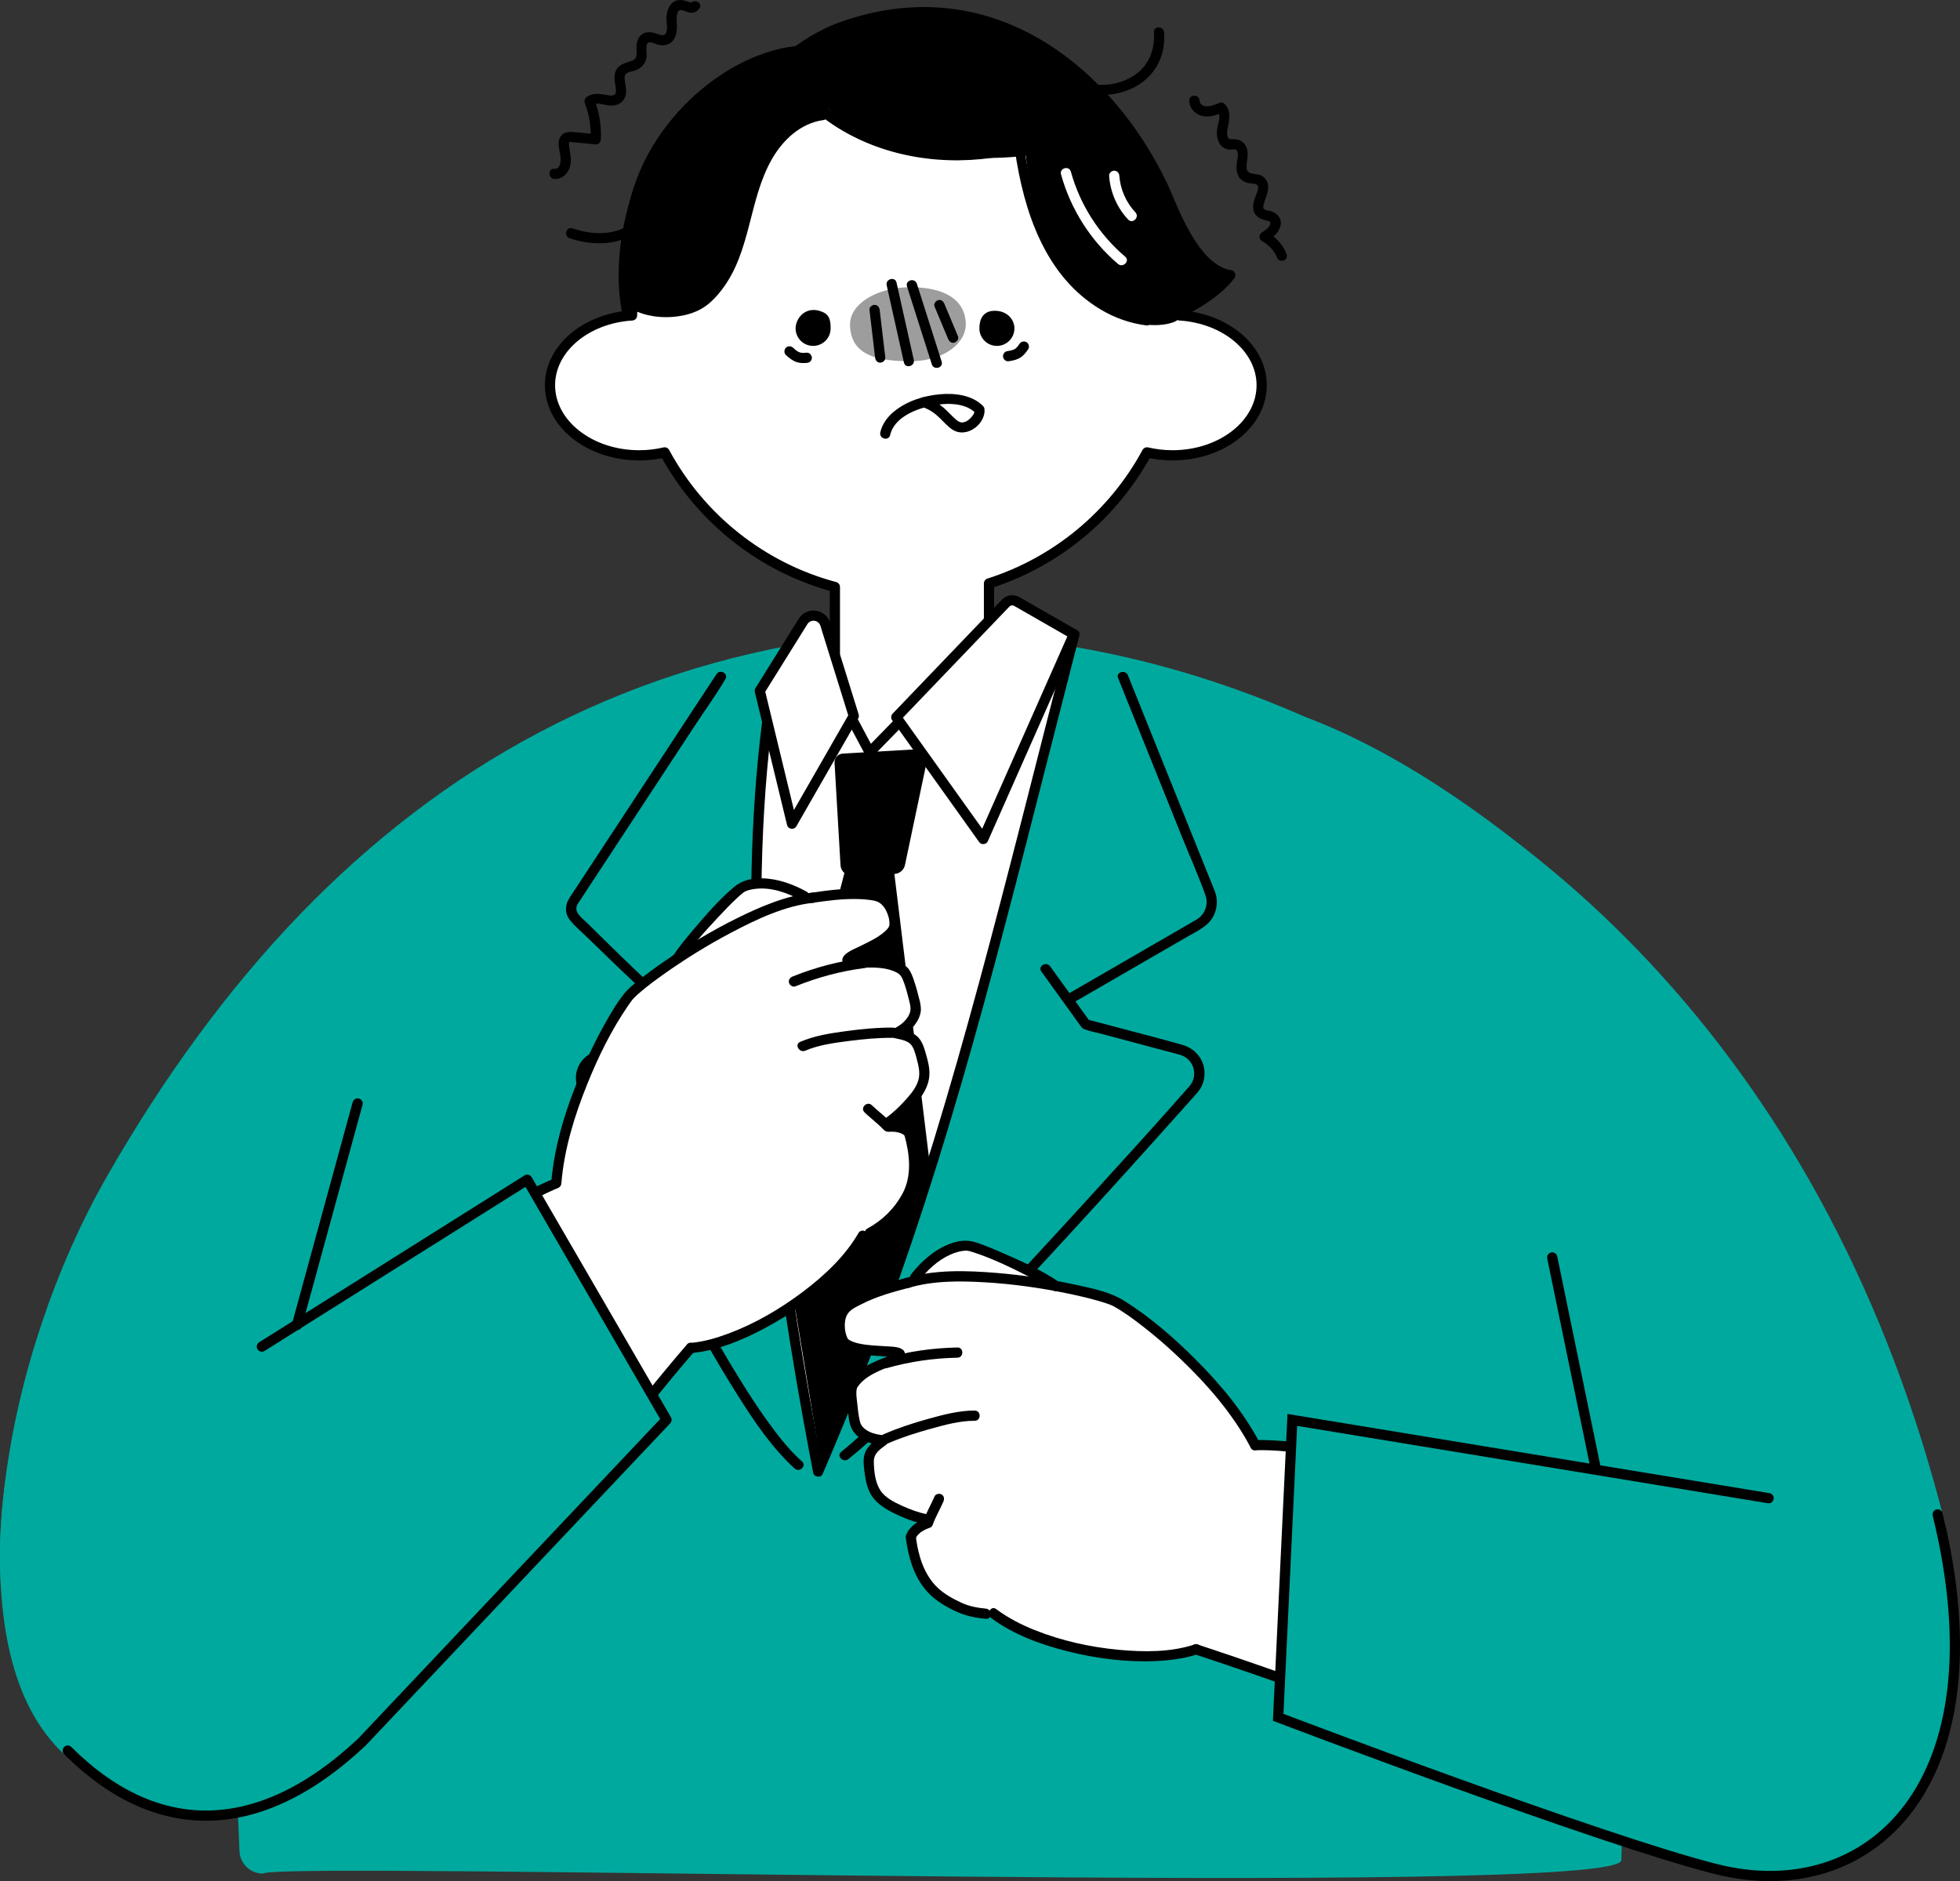 <?xml version="1.0" encoding="UTF-8"?>
<svg id="_レイヤー_2" data-name="レイヤー 2" xmlns="http://www.w3.org/2000/svg" viewBox="0 0 287.918 276.303">
  <rect x="0" y="0" width="287.918" height="276.303" fill="#333333" stroke="none"/>
  <defs>
    <style>
      .cls-1 {
        fill: #00a99d;
      }

      .cls-2, .cls-3, .cls-4, .cls-5, .cls-6 {
        stroke: #000;
      }

      .cls-2, .cls-4, .cls-5, .cls-6 {
        stroke-linejoin: round;
      }

      .cls-2, .cls-7, .cls-6 {
        fill: #fff;
      }

      .cls-2, .cls-5 {
        stroke-width: 1.5px;
      }

      .cls-8 {
        fill: #9d9d9d;
      }

      .cls-3 {
        stroke-miterlimit: 10;
      }

      .cls-3, .cls-4, .cls-5, .cls-6 {
        stroke-linecap: round;
      }

      .cls-3, .cls-4, .cls-6 {
        stroke-width: 1.5px;
      }

      .cls-3, .cls-5 {
        fill: none;
      }
    </style>
  </defs>
  <g id="_レイヤー_22" data-name="レイヤー 22">
    <g>
      <path class="cls-4" d="M93.797,27.797c4.117-12.743,17.805-22.28,28.222-20.082,8.352,1.762,5.122,21.694,1.637,34.738-3.484,13.044-17.816,23.187-24.357,16.646-8.954-8.954-9.038-20.357-5.502-31.302Z"/>
      <path class="cls-4" d="M108.716,25.414c-2.651-10.038,7.576-18.81,14.824-21.414,22.114-7.946,39.429,6.797,47.261,23.326,1.444,3.048,4.493,12.254,9.918,13.098-4.675,6.196-20.618,11.267-33.527,13.278-8.247,1.285-33.355-8.895-38.476-28.287Z"/>
      <path class="cls-1" d="M35.174,271.751c-3.819-86.105-4.222-178.557,108.711-177.555,104.269,5.566,96.368,101.56,94.285,179.002.42,5.726-197.546.073-199.555,2.002-1.898-.004-3.441-1.546-3.441-3.449Z"/>
      <g>
        <path class="cls-1" d="M10.485,256.606c-4.04-3.713-6.299-8.895-7.551-14.151-1.555-6.524-1.682-13.351-1.172-20.011.588-7.664,2.102-15.253,4.239-22.63,2.209-7.625,5.109-15.062,8.75-22.12,3.673-7.119,8.008-13.953,12.579-20.524,4.399-6.323,9.165-12.391,14.337-18.101,4.959-5.475,10.29-10.619,15.994-15.316,5.582-4.597,11.529-8.751,17.783-12.38,6.227-3.614,12.758-6.701,19.51-9.202,6.979-2.585,14.181-4.554,21.494-5.928,1.825-.343,3.657-.648,5.494-.919.952-.141.547-1.586-.399-1.446-7.531,1.112-14.971,2.822-22.21,5.183-6.993,2.282-13.795,5.162-20.296,8.604-6.432,3.406-12.567,7.364-18.348,11.784-5.901,4.513-11.44,9.485-16.598,14.831-5.381,5.576-10.347,11.545-14.942,17.783-4.835,6.562-9.251,13.428-13.307,20.497-3.96,6.902-7.172,14.229-9.7,21.771-2.523,7.528-4.369,15.293-5.374,23.171-.895,7.017-1.118,14.179-.077,21.192.846,5.705,2.609,11.508,6.159,16.139.778,1.015,1.631,1.966,2.573,2.832.71.652,1.773-.406,1.061-1.061h0Z"/>
        <path class="cls-1" d="M285.741,223.862c-2.041-8.132-4.527-16.152-7.508-23.99-2.773-7.289-5.965-14.421-9.6-21.321-3.42-6.491-7.233-12.777-11.437-18.792-4.007-5.733-8.365-11.225-13.059-16.412-4.478-4.948-9.262-9.62-14.326-13.967-4.854-4.168-9.962-8.044-15.289-11.587-5.127-3.41-10.46-6.511-15.964-9.275-5.352-2.687-10.867-5.059-16.501-7.089-5.406-1.948-10.928-3.578-16.528-4.866-5.444-1.252-10.964-2.178-16.52-2.764-1.308-.138-2.617-.256-3.929-.355-.963-.073-.958,1.427,0,1.5,5.432.411,10.833,1.162,16.175,2.232,5.542,1.11,11.017,2.558,16.388,4.319,5.568,1.825,11.024,3.985,16.333,6.465,5.489,2.564,10.821,5.461,15.963,8.665,5.339,3.326,10.474,6.98,15.362,10.939,5.073,4.109,9.888,8.537,14.414,13.242,4.744,4.931,9.176,10.164,13.26,15.654,4.287,5.763,8.203,11.8,11.741,18.05,3.766,6.652,7.111,13.544,10.028,20.61,3.108,7.528,5.745,15.249,7.945,23.09.564,2.009,1.098,4.026,1.605,6.049.235.936,1.682.539,1.446-.399h0Z"/>
      </g>
      <path class="cls-6" d="M173.284,46.33c-.54-21.757-18.333-39.232-40.22-39.232-21.887-0-39.681,17.475-40.221,39.232-6.743.422-12.051,4.847-12.051,10.254,0,5.686,5.867,10.296,13.104,10.296,1.3,0,2.553-.154,3.739-.431,5.201,9.625,14.21,16.884,25.007,19.771v9.726c-2.694,1.013-4.364,2.702-4.364,5.405,0,3.783,3.274,7.056,8.049,8.672,2.014,1.844,4.688,2.979,7.634,2.979h0c3.634,0,6.859-1.719,8.931-4.381,3.036-1.786,4.958-4.377,4.958-7.27,0-2.036-.949-3.496-2.569-4.527v-11.128c9.998-3.182,18.302-10.162,23.212-19.248,1.186.277,2.438.431,3.739.431,7.237,0,13.104-4.609,13.104-10.296,0-5.407-5.308-9.831-12.051-10.254Z"/>
      <g>
        <path class="cls-7" d="M113.531,105.695c-5.02,21.674-.902,73.605,6.653,110.457,15.592-34.879,25.668-75.417,34.966-112.532.663-2.646,1.918-6.608-.132-8.407-2.516-2.209-8.284,1.708-10.991,3.679-5.85,4.26-11.312,5.616-16.276,11.615-3.07-5.444-5.784-9.137-9.515-9.221-2.6-.058-5.257,2.081-5.152,4.679"/>
        <path d="M124.693,106.359c.804,1.509,1.607,3.017,2.411,4.526.226.425.85.487,1.178.152,1.365-1.399,2.73-2.799,4.095-4.198.196-.201.393-.403.589-.604.674-.691-.385-1.753-1.06-1.06-1.365,1.399-2.73,2.799-4.095,4.198-.196.201-.393.403-.589.604l1.178.152c-.804-1.509-1.607-3.017-2.411-4.526-.454-.852-1.749-.095-1.295.757h0Z"/>
        <g>
          <polygon points="136.674 171.764 120.614 215.184 113.166 170.149 124.869 125.036 130.976 125.043 136.674 171.764"/>
          <path d="M131.391,128.369l-6.082.324c-.963.051-1.787-.685-1.843-1.649l-.873-15.002c-.041-.706.498-1.311,1.203-1.352l10.427-.606c1.125-.065,2.026.92,1.861,2.035l-3.144,14.923c-.156.742-.792,1.287-1.55,1.327Z"/>
        </g>
        <path d="M112.272,103.628c-.983,7.051-1.547,14.153-1.79,21.268-.252,7.394-.167,14.797.163,22.187.339,7.581.937,15.15,1.732,22.697.786,7.468,1.764,14.915,2.891,22.339,1.098,7.233,2.34,14.444,3.697,21.633.164.867.329,1.734.496,2.6.115.599,1.117.767,1.37.179,3.284-7.608,6.364-15.302,9.22-23.08,2.735-7.448,5.267-14.969,7.633-22.541,2.387-7.639,4.605-15.33,6.726-23.047,2.222-8.089,4.339-16.206,6.427-24.33,2.284-8.887,4.535-17.783,6.818-26.67.3-1.168.6-2.335.901-3.502.241-.935-1.205-1.334-1.446-.399-2.313,8.969-4.588,17.948-6.885,26.921-2.101,8.204-4.222,16.402-6.44,24.575-2.088,7.692-4.263,15.361-6.597,22.983-2.318,7.569-4.793,15.09-7.468,22.54-2.767,7.708-5.744,15.341-8.939,22.882-.412.972-.827,1.943-1.246,2.913l1.37.179c-2.775-14.399-5.112-28.89-6.737-43.466-1.652-14.811-2.601-29.734-2.271-44.641.176-7.963.72-15.928,1.819-23.819.132-.944-1.313-1.352-1.446-.399h0Z"/>
        <path class="cls-2" d="M144.436,123.234l-12.775-17.888,16.063-16.757c.428-.446,1.104-.544,1.64-.236l8.387,4.807-13.316,30.074Z"/>
        <path class="cls-2" d="M116.34,120.984l9.077-15.831-4.186-13.455c-.46-1.478-2.443-1.734-3.262-.42l-6.359,10.193,4.731,19.514Z"/>
      </g>
      <path d="M105.25,99.016c-1.206,1.836-2.412,3.672-3.619,5.508-2.621,3.989-5.242,7.978-7.862,11.967-2.495,3.798-4.99,7.595-7.485,11.393l-2.192,3.336c-.154.234-.308.468-.461.702-.658,1.006-.675,2.284.1,3.238.801.987,1.838,1.843,2.747,2.731,1.183,1.156,2.37,2.307,3.563,3.453,2.513,2.414,5.04,4.818,7.657,7.118.495.435.995.865,1.501,1.287.737.613,1.803-.442,1.06-1.06-4.921-4.093-9.473-8.662-14.035-13.145-.775-.762-2.087-1.617-1.334-2.811.107-.17.221-.336.331-.504l1.947-2.963c2.382-3.625,4.763-7.25,7.145-10.875,2.635-4.011,5.27-8.022,7.906-12.033,1.415-2.153,2.955-4.267,4.263-6.488.02-.033.043-.065.064-.097.531-.809-.766-1.561-1.295-.757h0Z"/>
      <path d="M101.528,145.616c-1.142,1.986-2.284,3.973-3.426,5.959l.448-.345c-2.271.585-4.532,1.213-6.78,1.879-1.635.484-3.416.888-4.957,1.627-1.495.717-2.384,2.397-2.191,4.033.12,1.017.683,1.958,1.115,2.876.4.85.799,1.7,1.2,2.55,1.016,2.154,2.039,4.304,3.072,6.449,2.609,5.417,5.281,10.805,8.064,16.135,2.9,5.555,5.905,11.065,9.198,16.398,2.509,4.064,5.159,8.257,8.548,11.659.301.302.61.595.93.876.722.636,1.786-.421,1.06-1.06-1.656-1.459-3.063-3.199-4.377-4.964-1.77-2.378-3.388-4.868-4.942-7.391-3.668-5.953-6.987-12.12-10.189-18.333-2.952-5.729-5.787-11.519-8.558-17.338-.968-2.034-1.928-4.072-2.886-6.111-.533-1.134-1.135-2.261-.41-3.483.489-.824,1.316-1.081,2.174-1.368.918-.307,1.843-.596,2.77-.876,1.772-.535,3.553-1.038,5.34-1.522.572-.155,1.145-.308,1.718-.459.325-.085.665-.126.891-.4.511-.616.855-1.462,1.253-2.153l1.879-3.269.353-.613c.482-.838-.813-1.594-1.295-.757h0Z"/>
      <path d="M164.244,99.594c1.099,2.732,2.199,5.464,3.298,8.196,2.05,5.093,4.099,10.186,6.149,15.279,1.123,2.792,2.366,5.564,3.38,8.398.499,1.397-.07,2.866-1.329,3.62-.396.237-.799.462-1.198.693l-5.827,3.371c-3.884,2.247-7.768,4.494-11.652,6.74l-.227.131c-.835.483-.081,1.779.757,1.295,3.427-1.983,6.854-3.965,10.281-5.948,2.174-1.258,4.349-2.516,6.523-3.774,1.429-.826,3.141-1.557,3.897-3.121.527-1.091.611-2.374.178-3.511-.145-.38-.304-.755-.456-1.132l-2.063-5.127c-2.053-5.101-4.105-10.201-6.158-15.302-1.348-3.35-2.686-6.705-4.045-10.051-.021-.052-.042-.105-.063-.158-.356-.884-1.807-.498-1.446.399h0Z"/>
      <path d="M152.969,142.695c1.56,2.164,3.12,4.328,4.68,6.492l.972,1.348c.198.274.349.525.687.652.786.296,1.664.444,2.475.66l9.429,2.516c.709.189,1.423.365,2.129.568,2.036.586,2.758,3.049,1.361,4.642-4.892,5.575-9.899,11.056-14.895,16.537-6.28,6.89-12.607,13.738-19.058,20.468-5.104,5.325-10.229,10.718-15.82,15.539-.448.386-.901.766-1.361,1.138-.751.606.316,1.661,1.06,1.06,4.551-3.673,8.661-7.932,12.749-12.101,5.614-5.726,11.1-11.579,16.542-17.469,5.216-5.646,10.386-11.334,15.525-17.05,1.904-2.117,3.803-4.239,5.697-6.364.51-.573,1.066-1.126,1.394-1.829.417-.894.517-1.899.289-2.859-.375-1.58-1.612-2.741-3.149-3.175-4.498-1.269-9.035-2.411-13.55-3.616l-.438-.117.448.345c-1.956-2.714-3.913-5.428-5.869-8.142-.559-.776-1.861-.028-1.295.757h0Z"/>
      <path d="M116.871,48.232c0-1.422,1.351-3.201,3.51-2.574,1.365.397,1.638,1.152,1.638,2.574,0,1.422-1.152,2.574-2.574,2.574s-2.574-1.152-2.574-2.574Z"/>
      <path d="M143.869,48.232c0-1.422.594-2.477,2.012-2.574,1.897-.13,3.135,1.152,3.135,2.574s-1.152,2.574-2.574,2.574-2.574-1.152-2.574-2.574Z"/>
      <path d="M130.76,63.9c.553-2.442,3.402-3.672,5.591-4.198,2.16-.52,5.275-.737,6.988.989.681.686,1.742-.374,1.061-1.061-1.607-1.619-4.161-1.915-6.326-1.719-2.434.22-4.926,1.016-6.822,2.599-.926.773-1.669,1.803-1.938,2.991-.213.94,1.233,1.341,1.446.399h0Z"/>
      <g>
        <path d="M168.386,46.381c-3.986-.523-7.562-2.741-10.276-5.636-2.988-3.188-4.871-7.225-6.071-11.389-.72-2.499-1.206-5.057-1.581-7.628-.131-.899-1.497-.517-1.367.377,1.302,8.937,4.413,18.487,12.619,23.372,2.054,1.223,4.306,2.01,6.675,2.321.902.118.893-1.3,0-1.417h0Z"/>
        <path d="M150.605,20.569c-7.568,2.272-16.105,2.014-23.357-1.247-2.037-.916-3.979-2.064-5.73-3.453-.748-.594-1.817.461-1.061,1.061,6.598,5.236,15.312,7.26,23.618,6.443,2.348-.231,4.669-.678,6.928-1.356.922-.277.529-1.725-.399-1.446h0Z"/>
        <path d="M120.596,16.265c-2.89.397-5.355,2.203-7.12,4.458-1.997,2.552-3.06,5.64-3.901,8.732-.875,3.219-1.541,6.538-3.024,9.551-1.217,2.474-3.005,4.955-5.765,5.763-2.64.773-6.097.54-8.322-1.217-.708-.559-1.718.437-1.002,1.002,2.112,1.667,4.978,2.233,7.619,1.969,1.345-.135,2.679-.466,3.871-1.121,1.27-.698,2.298-1.809,3.162-2.954,4.213-5.586,3.862-13.041,7.235-19.001,1.629-2.879,4.24-5.35,7.623-5.815.9-.124.517-1.49-.377-1.367h0Z"/>
      </g>
      <g>
        <path d="M172.379,47.326c4.824-1.751.845-17.927-2.643-22.986-3.845-5.576-11.186-13.29-16.01-11.539-4.824,1.751-3.58,12.952.009,22.84,3.589,9.888,13.821,13.435,18.645,11.684Z"/>
        <path d="M124.641,6.058c-6.476-2.309-21.277,10.988-25.538,18.181-3.452,5.827-11.878,20.904-4.225,21.608,6.001.552,8.09-1.684,11.562-5.154,3.082-3.08,3.862-19.581,10.69-22.384,11.506-4.723,10.342-11.24,7.51-12.25Z"/>
        <path d="M160.067,17.863c.387-6.522-12.39-11.363-22.861-12.376-10.835-1.049-17.657-.613-17.961,4.51-.325,5.477,5.731,10.284,16.055,12.301,10.365,2.025,24.462.688,24.766-4.435Z"/>
      </g>
      <path class="cls-7" d="M101.451,198.001l-18.853-24.72s-52.711,30.119-65.638,42.285c0,0-3.097,53.175,20.828,46.249,24.005-7.255,50.108-48.284,63.663-63.815Z"/>
      <path class="cls-7" d="M98.171,197.253c3.825,1.522,8.647-.417,13.602-3.001,4.781-2.494,10.035-6.679,13.326-10.386.725-.817,1.673-2.485,2.226-2.699.555-.214.858-.232,2.017-1,1.752-1.16,5.004-3.956,4.762-11.248-.108-3.254-1.473-3.232-4.547-4.303,3.038-.523,5.719-3.192,5.923-6.268.357-5.39-1.462-5.464-4.303-6.661,3.181-.5,3.536-3.514,2.48-7.108-.908-3.089-6.288-4.151-9.188-2.751.663-3.069,5.049-2.472,6.655-5.169.988-1.659-1.465-4.979-4.075-5.297-2.107-.257-4.228.091-6.346.357-1.041.131-2.099.018-3.087-.335-2.802-1.001-5.549-2.395-7.714-1.379-3.657,1.715-7.703,6.956-10.183,10.47-6.869,4.158-10.454,9.036-13.99,18.143-2.584,5.832-5.24,14.201-2.951,21.277,2.289,7.076,10.465,15.397,15.392,17.358Z"/>
      <g>
        <path d="M119.463,131.101c-3.914.43-7.656,2.018-11.157,3.747-3.72,1.836-7.292,3.99-10.704,6.346-1.327.916-2.632,1.867-3.888,2.878-.683.55-1.405,1.113-1.959,1.799-1.184,1.465-2.147,3.15-3.061,4.791-1.151,2.068-2.187,4.2-3.124,6.373-2.294,5.32-4.132,10.965-4.608,16.768-.079.962,1.422.957,1.5,0,.411-5.008,1.929-9.921,3.8-14.562,1.62-4.02,3.567-8,6.034-11.574.108-.157.218-.313.329-.468.052-.073.402-.521.214-.297.101-.121.206-.237.317-.349.312-.318.649-.612.989-.9,1.033-.876,2.122-1.684,3.224-2.469,3.214-2.29,6.586-4.379,10.079-6.217,3.71-1.951,7.797-3.902,12.016-4.366.949-.104.96-1.605,0-1.5h0Z"/>
        <path d="M119.39,132.608c2.212-.331,4.458-.615,6.7-.551.775.022,1.552.085,2.313.234.832.163,1.365.697,1.748,1.434.324.622.552,1.403.501,2.112-.008.111-.042.237-.142.395-.143.225-.343.421-.554.609-1.078.954-2.478,1.566-3.754,2.204-.669.335-2.865,1.137-2.397,2.253.158.376.495.637.923.524.353-.093.681-.549.524-.923.093.221-.091.353-.11.47.012-.077.147-.129.077-.076.201-.15.427-.271.646-.391.647-.354,1.316-.669,1.973-1.004,1.322-.675,2.828-1.412,3.756-2.613.99-1.28.512-3.14-.215-4.443-.458-.821-1.151-1.526-2.045-1.855-.785-.289-1.71-.341-2.539-.397-2.605-.175-5.233.187-7.804.571-.951.142-.547,1.588.399,1.446h0Z"/>
        <path d="M123.805,141.298c.299,1.083,1.855.871,2.698.846,1.564-.046,3.211-.109,4.698.464.685.264,1.101.534,1.387,1.203.411.965.671,2.007.929,3.021.235.922.421,1.576-.089,2.431-.502.843-1.304,1.439-2.179,1.853-.585.277-.422,1.23.179,1.371.889.208,2.035.329,2.562,1.176.382.615.547,1.407.735,2.098.216.793.389,1.624.272,2.448-.186,1.314-1.162,2.457-2.023,3.405-.861.948-1.806,1.859-2.853,2.601-.781.554-.032,1.855.757,1.295,1.254-.89,2.396-1.958,3.406-3.116,1.109-1.271,2.119-2.685,2.236-4.422.064-.955-.151-1.922-.412-2.834-.231-.808-.446-1.7-.932-2.4-.783-1.127-2.091-1.405-3.35-1.699l.179,1.371c1.393-.659,2.688-1.845,3.147-3.355.226-.744.108-1.419-.074-2.158-.229-.934-.475-1.866-.784-2.776-.209-.614-.429-1.278-.825-1.801-.395-.52-1.059-.832-1.65-1.072-1.278-.519-2.693-.63-4.06-.629-.658.001-1.316.038-1.974.042-.222.001-.444 0-.665-.021.144.014-.144-.026-.139-.037.015-.03.235.174.269.297-.257-.929-1.704-.535-1.446.399h0Z"/>
        <path d="M132.874,166.802c.769,2.772,1.112,5.952-.328,8.575-1.202,2.19-2.937,3.881-5.117,5.063-.849.46-.093,1.756.757,1.295,2.434-1.319,4.463-3.3,5.749-5.777,1.536-2.957,1.248-6.444.385-9.555-.258-.929-1.705-.534-1.446.399h0Z"/>
        <path d="M126.107,181.115c-1.983,3.416-4.992,6.233-8.121,8.593-3.321,2.506-6.995,4.672-10.897,6.136-1.809.679-3.705,1.24-5.638,1.407-.955.082-.963,1.583,0,1.5,3.892-.335,7.646-1.922,11.055-3.752,3.918-2.103,7.626-4.748,10.77-7.901,1.567-1.572,3.009-3.302,4.126-5.225.486-.836-.81-1.593-1.295-.757h0Z"/>
        <path d="M118.482,130.963c-1.995-1.094-4.225-1.912-6.522-1.95-1.474-.024-2.906.259-4.047,1.207-2.274,1.889-4.26,4.219-6.167,6.465-1.022,1.204-2.049,2.432-2.906,3.761-.525.814.773,1.567,1.295.757,1.508-2.339,3.462-4.438,5.35-6.47.909-.978,1.834-1.946,2.814-2.854.179-.166.359-.329.545-.488.16-.137.314-.261.375-.303.471-.323,1.068-.438,1.627-.515,2.383-.329,4.822.557,6.88,1.685.847.464,1.605-.83.757-1.295h0Z"/>
        <path d="M131.177,150.937c-2.312-.017-4.635.212-6.924.521-2.263.305-4.6.662-6.71,1.572-.884.381-.121,1.674.757,1.295,1.956-.843,4.222-1.14,6.315-1.415,2.169-.285,4.371-.488,6.561-.472.965.007.966-1.493,0-1.5h0Z"/>
        <path d="M126.97,140.695c-3.644.466-7.133,1.365-10.542,2.738-.378.152-.636.499-.524.923.094.358.547.675.923.524,3.272-1.318,6.643-2.237,10.143-2.685.405-.052.745-.308.75-.75.004-.366-.348-.801-.75-.75h0Z"/>
        <path d="M127.004,163.396c.615.587,1.279,1.119,1.914,1.683.315.28.611.576.909.873.204.203.424.301.707.286.161-.008.321-.016.482-.014.115.002.23.007.345.015.063.005.126.012.19.018.164.016-.116-.027.066.01.239.048.582.13.738.194-.053-.022.119.058.145.071.066.035.129.074.193.112.032.02.063.041.093.062-.042-.034-.043-.035-.004-.002.068.057.131.119.192.184.667.7,1.727-.361,1.061-1.061-.883-.927-2.365-1.229-3.605-1.081l.53.22c-.889-.959-1.95-1.732-2.894-2.633-.699-.666-1.761.393-1.061,1.061h0Z"/>
        <path d="M100.921,197.471c-4.134,4.788-8.057,9.756-11.955,14.736-4.167,5.323-8.301,10.674-12.556,15.927-4.191,5.174-8.496,10.265-13.093,15.084-4.191,4.393-8.632,8.607-13.547,12.187-4.233,3.085-8.87,5.763-13.935,7.204-.587.167-1.178.315-1.773.449-.942.211-.543,1.657.399,1.446,5.121-1.145,9.883-3.572,14.207-6.497,4.982-3.37,9.49-7.412,13.716-11.677,4.693-4.736,9.06-9.787,13.292-14.936,4.324-5.262,8.503-10.64,12.694-16.008,3.984-5.102,7.971-10.205,12.153-15.148.484-.572.97-1.141,1.459-1.707.628-.727-.428-1.793-1.061-1.061h0Z"/>
        <path d="M81.513,173.08c-2.799,1.086-5.438,2.655-8.041,4.135-4.36,2.478-8.649,5.08-12.91,7.722-5.103,3.164-10.161,6.4-15.177,9.7-5.029,3.308-10.018,6.679-14.935,10.153-4.076,2.881-8.121,5.822-12,8.965-.386.313-.77.628-1.152.946-.742.619.324,1.675,1.061,1.061,3.644-3.037,7.477-5.847,11.336-8.602,4.803-3.429,9.683-6.75,14.602-10.01,5.006-3.317,10.055-6.569,15.148-9.751,4.378-2.736,8.785-5.429,13.255-8.012,2.84-1.641,5.703-3.333,8.711-4.653.057-.025.113-.049.17-.074.163-.07-.089.036.029-.012.1-.041.2-.081.301-.12.89-.346.503-1.796-.399-1.446h0Z"/>
      </g>
      <g>
        <path class="cls-1" d="M77.45,173.281l-17.981,11.565c8.25-25.366,23.215-63.977,32.153-81.933C21.319,131.357-20.188,226.994,9.955,257.136c12.308,12.308,27.406,13.567,43.185-1.234l44.766-47.359-20.455-35.261Z"/>
        <g>
          <path class="cls-5" d="M9.955,257.136c12.308,12.308,27.406,13.567,43.185-1.234l44.766-47.359-20.455-35.261-38.981,24.509"/>
          <line class="cls-5" x1="43.625" y1="194.617" x2="52.53" y2="162.084"/>
        </g>
      </g>
      <path class="cls-7" d="M175.704,242.262l7.657-30.131s60.453,5.839,76.96,13.178c20.721,9.213,30.867,41.869-1.431,45.169-20.786-2.889-62.816-21.993-83.185-28.216Z"/>
      <path class="cls-7" d="M178.428,240.288c-2.922,2.9-8.119,3.006-13.69,2.569-5.376-.421-11.85-2.212-16.33-4.332-.987-.467-2.513-1.631-3.106-1.611-.594.02-.88.123-2.247-.129-2.066-.38-6.154-1.678-8.789-8.482-1.176-3.036.088-3.551,2.497-5.741-3.0.709-6.513-.695-7.906-3.445-2.441-4.819-.797-5.6,1.348-7.814-3.122.787-4.631-1.847-5.067-5.568-.375-3.198,4.158-6.284,7.374-6.132-1.813-2.563-5.614-.295-8.149-2.148-1.56-1.139-.604-5.155,1.673-6.47,1.838-1.062,3.926-1.573,5.978-2.158,1.009-.288,1.938-.806,2.709-1.518,2.186-2.019,4.167-4.378,6.557-4.292,4.036.144,9.813,3.38,13.472,5.642,7.949,1.134,13.159,4.216,19.981,11.209,4.663,4.353,10.386,11.012,11.053,18.419.667,7.407-3.593,18.266-7.358,22.002Z"/>
      <g>
        <path d="M133.408,189.186c3.623-1.094,7.567-1.054,11.309-.835,4.021.235,8.026.801,11.972,1.608,1.485.304,2.965.641,4.425,1.05.53.148,1.059.306,1.578.487.189.066.377.135.561.211-.165-.068.201.096.282.14,1.544.836,2.99,1.925,4.375,2.998,1.846,1.429,3.61,2.964,5.301,4.572,4.077,3.874,7.888,8.226,10.521,13.227.45.855,1.745.097,1.295-.757-2.402-4.563-5.791-8.602-9.423-12.233-3.17-3.169-6.632-6.177-10.434-8.571-2.052-1.292-4.495-1.788-6.837-2.305-3.94-.869-7.951-1.482-11.972-1.81-4.388-.358-9.091-.514-13.353.773-.922.278-.529,1.727.399,1.446h0Z"/>
        <path d="M133.273,187.664c-2.301.598-4.606,1.258-6.771,2.256-1.649.761-3.39,1.668-3.783,3.604-.302,1.484-.132,3.634,1.237,4.563,1.21.821,2.907.918,4.316,1.032.826.066,1.654.098,2.48.168.364.031.451.032.713.089.089.019.192.071.281.078-.169-.013-.118-.072-.051-.012-.152-.136-.276-.262-.274-.485-.01.965,1.49.966,1.5,0,.012-1.192-1.815-1.148-2.609-1.202-1.419-.097-2.864-.118-4.255-.441-.536-.124-1.126-.327-1.415-.581-.152-.133-.096-.084-.149-.183-.059-.112-.102-.217-.144-.335-.124-.354-.204-.73-.233-1.104-.062-.802.018-1.72.571-2.352.485-.555,1.32-.922,1.967-1.25,2.205-1.117,4.634-1.778,7.016-2.397.934-.243.538-1.69-.399-1.446h0Z"/>
        <path d="M131.449,199.155c-.013-.091.082-.496.095-.467.014.035-.064.043-.018.021-.17.083-.329.187-.503.265-.413.186-.868.348-1.299.52-1.21.483-2.411,1.012-3.452,1.808-1.051.803-1.914,1.769-1.945,3.14-.02.869.095,1.743.21,2.602.121.907.152,1.955.57,2.785.846,1.677,2.957,2.401,4.712,2.47l-.379-1.398c-1.169.856-2.366,1.691-2.547,3.239-.098.839.054,1.721.169,2.552.115.833.295,1.635.65,2.402.696,1.507,2.125,2.431,3.563,3.146,1.427.71,2.956,1.302,4.515,1.641.941.205,1.343-1.241.399-1.446-1.254-.273-2.486-.712-3.651-1.248-1.191-.548-2.57-1.212-3.277-2.371-.71-1.165-.884-2.788-.899-4.129-.013-1.239.923-1.824,1.834-2.492.586-.43.408-1.366-.379-1.398-1.257-.05-3.164-.594-3.501-2.01-.218-.917-.317-1.893-.411-2.83-.062-.617-.196-1.377-.041-1.989.086-.338.586-.858.928-1.168.453-.41.973-.737,1.508-1.027.945-.514,1.953-.873,2.946-1.281.791-.324,1.793-.705,1.646-1.739-.135-.952-1.581-.547-1.446.399h0Z"/>
        <path d="M133.073,225.973c.396,2.999,1.325,6.11,3.569,8.264,1.107,1.063,2.537,1.888,3.929,2.516,1.363.615,2.772.887,4.255,1.027.961.09.954-1.41,0-1.5-1.226-.115-2.442-.337-3.568-.854-1.248-.572-2.561-1.293-3.556-2.25-1.939-1.865-2.786-4.601-3.13-7.203-.053-.405-.307-.745-.75-.75-.364-.004-.803.348-.75.75h0Z"/>
        <path d="M145.577,237.639c3.291,2.462,7.325,3.926,11.279,4.918,4.218,1.058,8.643,1.621,12.994,1.42,2.04-.094,4.107-.354,6.054-.992.913-.3.522-1.749-.399-1.446-3.547,1.164-7.464,1.13-11.141.791-4.216-.388-8.436-1.332-12.373-2.901-1.997-.796-3.933-1.795-5.657-3.085-.773-.579-1.522.723-.757,1.295h0Z"/>
        <path d="M134.895,188.239c1.268-1.613,2.812-3.115,4.709-3.96.774-.345,1.665-.604,2.519-.578-.197-.006.146.032.264.061.209.053.415.117.619.183,2.711.883,5.331,2.153,7.873,3.432,1.31.659,2.629,1.336,3.844,2.16.801.543,1.553-.756.757-1.295-2.519-1.707-5.398-2.978-8.177-4.193-1.279-.559-2.571-1.117-3.899-1.549-1.304-.425-2.539-.301-3.838.185-2.315.865-4.223,2.574-5.733,4.494-.59.751.464,1.819,1.061,1.061h0Z"/>
        <path d="M130.583,211.95c2.001-.87,4.112-1.527,6.213-2.109,2.057-.57,4.233-1.162,6.384-1.153.965.004.967-1.496,0-1.5-2.281-.01-4.6.603-6.782,1.206-2.23.617-4.447,1.337-6.571,2.26-.883.384-.12,1.677.757,1.295h0Z"/>
        <path d="M130.261,200.954c3.404-.962,6.841-1.462,10.379-1.532.964-.019.967-1.519,0-1.5-3.665.073-7.25.589-10.777,1.586-.927.262-.533,1.71.399,1.446h0Z"/>
        <path d="M137.289,219.781c-.542,1.259-1.242,2.443-1.707,3.736l.524-.524c-1.284.374-2.538,1.238-3.015,2.521-.141.38.158.822.524.923.42.115.781-.143.923-.524.031-.082.031-.084.001-.007.014-.03.029-.06.044-.089.039-.067.075-.134.117-.199.019-.029.137-.178.038-.059.042-.05.084-.099.129-.147.103-.11.215-.209.331-.306-.099.083.005-.004.049-.035.05-.036.101-.07.153-.104.203-.132.416-.248.635-.35.043-.02.087-.038.13-.059.139-.065-.17.064-.004.003.067-.025.133-.051.2-.075.172-.06.339-.103.476-.24.184-.184.243-.476.336-.712.077-.194.163-.383.251-.572.378-.812.806-1.601,1.161-2.424.16-.372.11-.804-.269-1.026-.316-.185-.865-.105-1.026.269h0Z"/>
        <path d="M175.504,242.985c11.977,3.94,23.803,8.323,35.657,12.612,11.144,4.032,22.303,8.099,33.677,11.443,4.713,1.386,9.489,2.685,14.351,3.428.944.144,1.351-1.301.399-1.446-4.283-.655-8.496-1.752-12.659-2.938-5.312-1.514-10.566-3.231-15.795-5.01-11.97-4.072-23.818-8.492-35.717-12.764-6.48-2.326-12.973-4.619-19.514-6.771-.919-.302-1.313,1.146-.399,1.446h0Z"/>
        <path d="M184.38,213.014c2.951-.096,5.954.323,8.879.659,4.922.565,9.828,1.271,14.724,2.023,5.937.912,11.86,1.908,17.77,2.979,5.872,1.064,11.732,2.2,17.565,3.458,4.841,1.044,9.678,2.151,14.441,3.512.478.136.954.276,1.43.419.926.279,1.322-1.169.399-1.446-4.58-1.377-9.246-2.472-13.915-3.504-5.786-1.279-11.601-2.427-17.429-3.502-5.956-1.099-11.926-2.12-17.909-3.059-5.135-.806-10.28-1.559-15.44-2.186-3.253-.396-6.551-.834-9.833-.86-.227-.002-.455-0-.682.007-.963.031-.967,1.531,0,1.5h0Z"/>
      </g>
      <path class="cls-1" d="M256.51,159.885c-14.61-23.557-48.367-51.909-72.994-56.972,0,0,30.231,68.377,42.289,111.736l-35.965-6.089-2.079,43.682s51.272,18.964,68.176,22.954c14.212,3.354,29.062-8.358,30.777-26.356,1.466-15.388,1.283-38.186-30.204-88.955Z"/>
      <g>
        <line class="cls-3" x1="228.016" y1="184.696" x2="234.304" y2="215.184"/>
        <path class="cls-3" d="M259.804,220.056l-69.965-11.496-2.079,43.682s47.554,18.097,64.404,22.313c22.311,5.583,42.197-12.321,32.473-52.113"/>
      </g>
      <path class="cls-7" d="M155.861,25.613c1.41,5.101,4.341,9.727,8.373,13.158.731.622,1.797-.434,1.061-1.061-3.846-3.273-6.642-7.626-7.988-12.496-.257-.929-1.704-.535-1.446.399h0Z"/>
      <path class="cls-7" d="M162.928,25.822c.168,2.401,1.148,4.672,2.797,6.428.662.705,1.721-.357,1.061-1.061-1.37-1.459-2.22-3.395-2.358-5.368-.028-.404-.324-.75-.75-.75-.384,0-.778.344-.75.75h0Z"/>
      <path d="M115.446,52.138c.466.448.981.85,1.601,1.055.471.156.978.151,1.466.11.202-.017.383-.072.53-.22.13-.13.228-.344.22-.53-.017-.378-.331-.785-.75-.75-.3.025-.601.042-.9.002l.199.027c-.185-.027-.364-.077-.536-.149l.179.076c-.177-.078-.343-.176-.501-.288-.021-.015-.041-.03-.062-.045-.082-.06.04.037.057.044-.045-.019-.093-.076-.131-.107-.107-.091-.21-.187-.312-.284-.283-.272-.783-.303-1.061,0-.27.295-.302.77,0,1.061h0Z"/>
      <path d="M148.291,53.04c.575-.082,1.177-.228,1.662-.561.46-.316.789-.738,1.092-1.202.215-.329.077-.843-.269-1.026-.374-.198-.797-.082-1.026.269-.089.137-.181.271-.28.401l.117-.152c-.133.171-.279.33-.45.464l.152-.117c-.149.114-.31.205-.482.279l.179-.076c-.349.146-.722.221-1.095.274-.173.025-.365.202-.448.345-.094.161-.134.398-.076.578.059.181.171.357.345.448l.179.076c.133.036.266.036.399,0h0Z"/>
      <path class="cls-8" d="M124.869,47.622c0-3.001,3.973-5.435,8.875-5.435s7.933,1.753,8.125,5.196c.167,2.997-3.223,5.673-8.125,5.673s-8.875-.877-8.875-5.435Z"/>
      <path d="M127.725,45.528c.241,2.041.482,4.082.722,6.123.034.29.068.58.103.869.047.402.311.75.75.75.369,0,.798-.345.75-.75-.241-2.041-.482-4.082-.722-6.123-.034-.29-.068-.58-.103-.869-.047-.402-.311-.75-.75-.75-.369,0-.798.345-.75.75h0Z"/>
      <path d="M130.252,41.91c.739,3.31,1.479,6.621,2.218,9.931.105.472.211.943.316,1.415.21.942,1.657.543,1.446-.399-.739-3.31-1.479-6.621-2.218-9.931-.105-.472-.211-.943-.316-1.415-.21-.942-1.657-.543-1.446.399h0Z"/>
      <path d="M133.237,42.072c1.062,3.336,2.124,6.672,3.186,10.007.152.479.305.957.457,1.436.292.916,1.74.525,1.446-.399-1.062-3.336-2.124-6.672-3.186-10.007-.152-.479-.305-.957-.457-1.436-.292-.916-1.74-.525-1.446.399h0Z"/>
      <path d="M137.275,45.01c.585,1.396,1.17,2.793,1.755,4.189l.25.597c.151.36.503.66.923.524.346-.112.686-.535.524-.923-.585-1.396-1.17-2.793-1.755-4.189l-.25-.597c-.151-.36-.503-.66-.923-.524-.346.112-.686.535-.524.923h0Z"/>
      <path d="M81.436,26.292c.832.063,1.556-.422,1.984-1.114.46-.744.49-1.586.376-2.429-.066-.487-.183-.969-.215-1.459-.011-.163-.048-.364.067-.425.082-.044.375.013.459.019,1.137.086,2.272.222,3.407.333.416.041.733-.377.75-.75.089-1.977-.224-3.949-.93-5.798l-.193.73c.514-.423,1.72.038,2.302.094.888.085,1.799-.167,2.266-.987.479-.839.183-1.787.076-2.676-.042-.348-.09-.769.208-1.018.331-.277.89-.318,1.285-.457.987-.347,1.601-1.016,1.71-2.074.047-.458-.275-1.941.339-2.056.404-.075.944.252,1.334.34.488.11.979.134,1.449-.056.97-.392,1.285-1.413,1.331-2.378.025-.524-.077-1.046-.038-1.569.021-.285.085-.917.407-1.046.388-.155,1.101.288,1.507.344.614.084,1.048-.128,1.418-.611.587-.766-.715-1.514-1.295-.757.111-.145.158-.091.034-.121-.128-.031-.252-.073-.378-.113-.236-.074-.466-.159-.71-.206-.477-.092-.965-.055-1.388.201-.82.496-1.081,1.572-1.102,2.464-.014.582.339,1.988-.282,2.376-.325.203-.861-.061-1.18-.159-.491-.15-1.009-.278-1.521-.159-.964.225-1.373,1.089-1.416,2.004-.037.78.291,1.787-.618,2.129-.909.343-1.896.456-2.385,1.421-.432.854-.136,1.774-.036,2.663.037.333.091.788-.265.964-.338.166-.853.025-1.202-.033-1.048-.173-2.034-.306-2.91.415-.187.154-.279.504-.193.73.664,1.738.96,3.541.877,5.399l.75-.75c-1.135-.111-2.27-.247-3.407-.333-.782-.059-1.564.121-1.893.911-.344.824-.006,1.792.105,2.632.085.639.064,1.936-.883,1.865-.963-.073-.958,1.428,0,1.5h0Z"/>
      <path d="M174.702,14.78c.007,1.005.677,1.814,1.602,2.161,1.098.411,2.243.019,3.271-.405l-.73-.193c.588.601.086,1.723-.027,2.429-.125.785-.084,1.673.362,2.358.214.329.515.584.882.724.22.084.451.121.687.125.239.005.602-.129.816.005.531.333.141,1.65.094,2.116-.091.899.061,1.879.855,2.429.356.247.767.346,1.189.406.29.042.845.029,1.032.298.27.388-.167,1.219-.298,1.594-.22.629-.456,1.315-.321,1.989.198.991,1.025,1.365,1.923,1.582.375.09.729.16.534.595-.222.496-.737.867-1.189,1.133-.473.278-.502,1.024,0,1.295,1.055.57,1.806,1.425,2.272,2.527.159.376.707.451,1.026.269.389-.221.426-.655.269-1.026-.556-1.315-1.557-2.387-2.81-3.065v1.295c.831-.489,1.693-1.244,1.948-2.213.279-1.059-.432-1.903-1.41-2.196-.291-.087-.874-.089-1.055-.371-.118-.184-.026-.486.023-.676.192-.749.556-1.445.632-2.222.078-.792-.239-1.541-.954-1.938-.672-.373-2.082-.061-2.189-1.028-.104-.936.297-1.814.078-2.763-.231-1.001-.982-1.596-2.008-1.569-.582.015-.831.032-.931-.611-.068-.442.025-.863.119-1.291.25-1.135.394-2.36-.49-3.262-.169-.173-.493-.291-.73-.193-.599.247-1.275.564-1.94.528-.475-.026-1.031-.304-1.035-.837-.007-.965-1.507-.967-1.5,0h0Z"/>
      <path d="M135.583,59.822c.953.309,1.745.884,2.461,1.573.618.595,1.183,1.278,1.916,1.739,1.879,1.181,4.447-.53,4.66-2.595.042-.403-.375-.75-.75-.75-.44,0-.708.345-.75.75-.036.343-.445.776-.722,1.027-.305.276-.565.398-.931.477-.178.038.087.005-.073.006-.038 0-.31-.02-.121.008-.062-.009-.124-.024-.184-.04-.035-.01-.273-.109-.116-.035-.341-.161-.43-.249-.661-.456-.581-.521-1.091-1.115-1.683-1.625-.787-.678-1.655-1.202-2.647-1.523-.92-.298-1.315,1.149-.399,1.446h0Z"/>
      <path d="M83.677,34.993c2.911.968,6.18,1.116,8.966-.325,2.383-1.232,3.991-3.569,4.408-6.204.149-.944-1.296-1.351-1.446-.399-.362,2.287-1.642,4.234-3.719,5.308-2.427,1.255-5.296,1.009-7.81.173-.918-.305-1.312,1.143-.399,1.446h0Z"/>
      <path d="M156.061,12.148c4.267,3.094,11.34,2.193,13.982-2.631.798-1.457,1.083-3.123.962-4.77-.07-.957-1.571-.965-1.5,0,.176,2.408-.662,4.745-2.677,6.176-1.823,1.294-4.196,1.792-6.397,1.428-1.314-.218-2.534-.717-3.613-1.499-.783-.567-1.532.733-.757,1.295h0Z"/>
    </g>
  </g>
</svg>